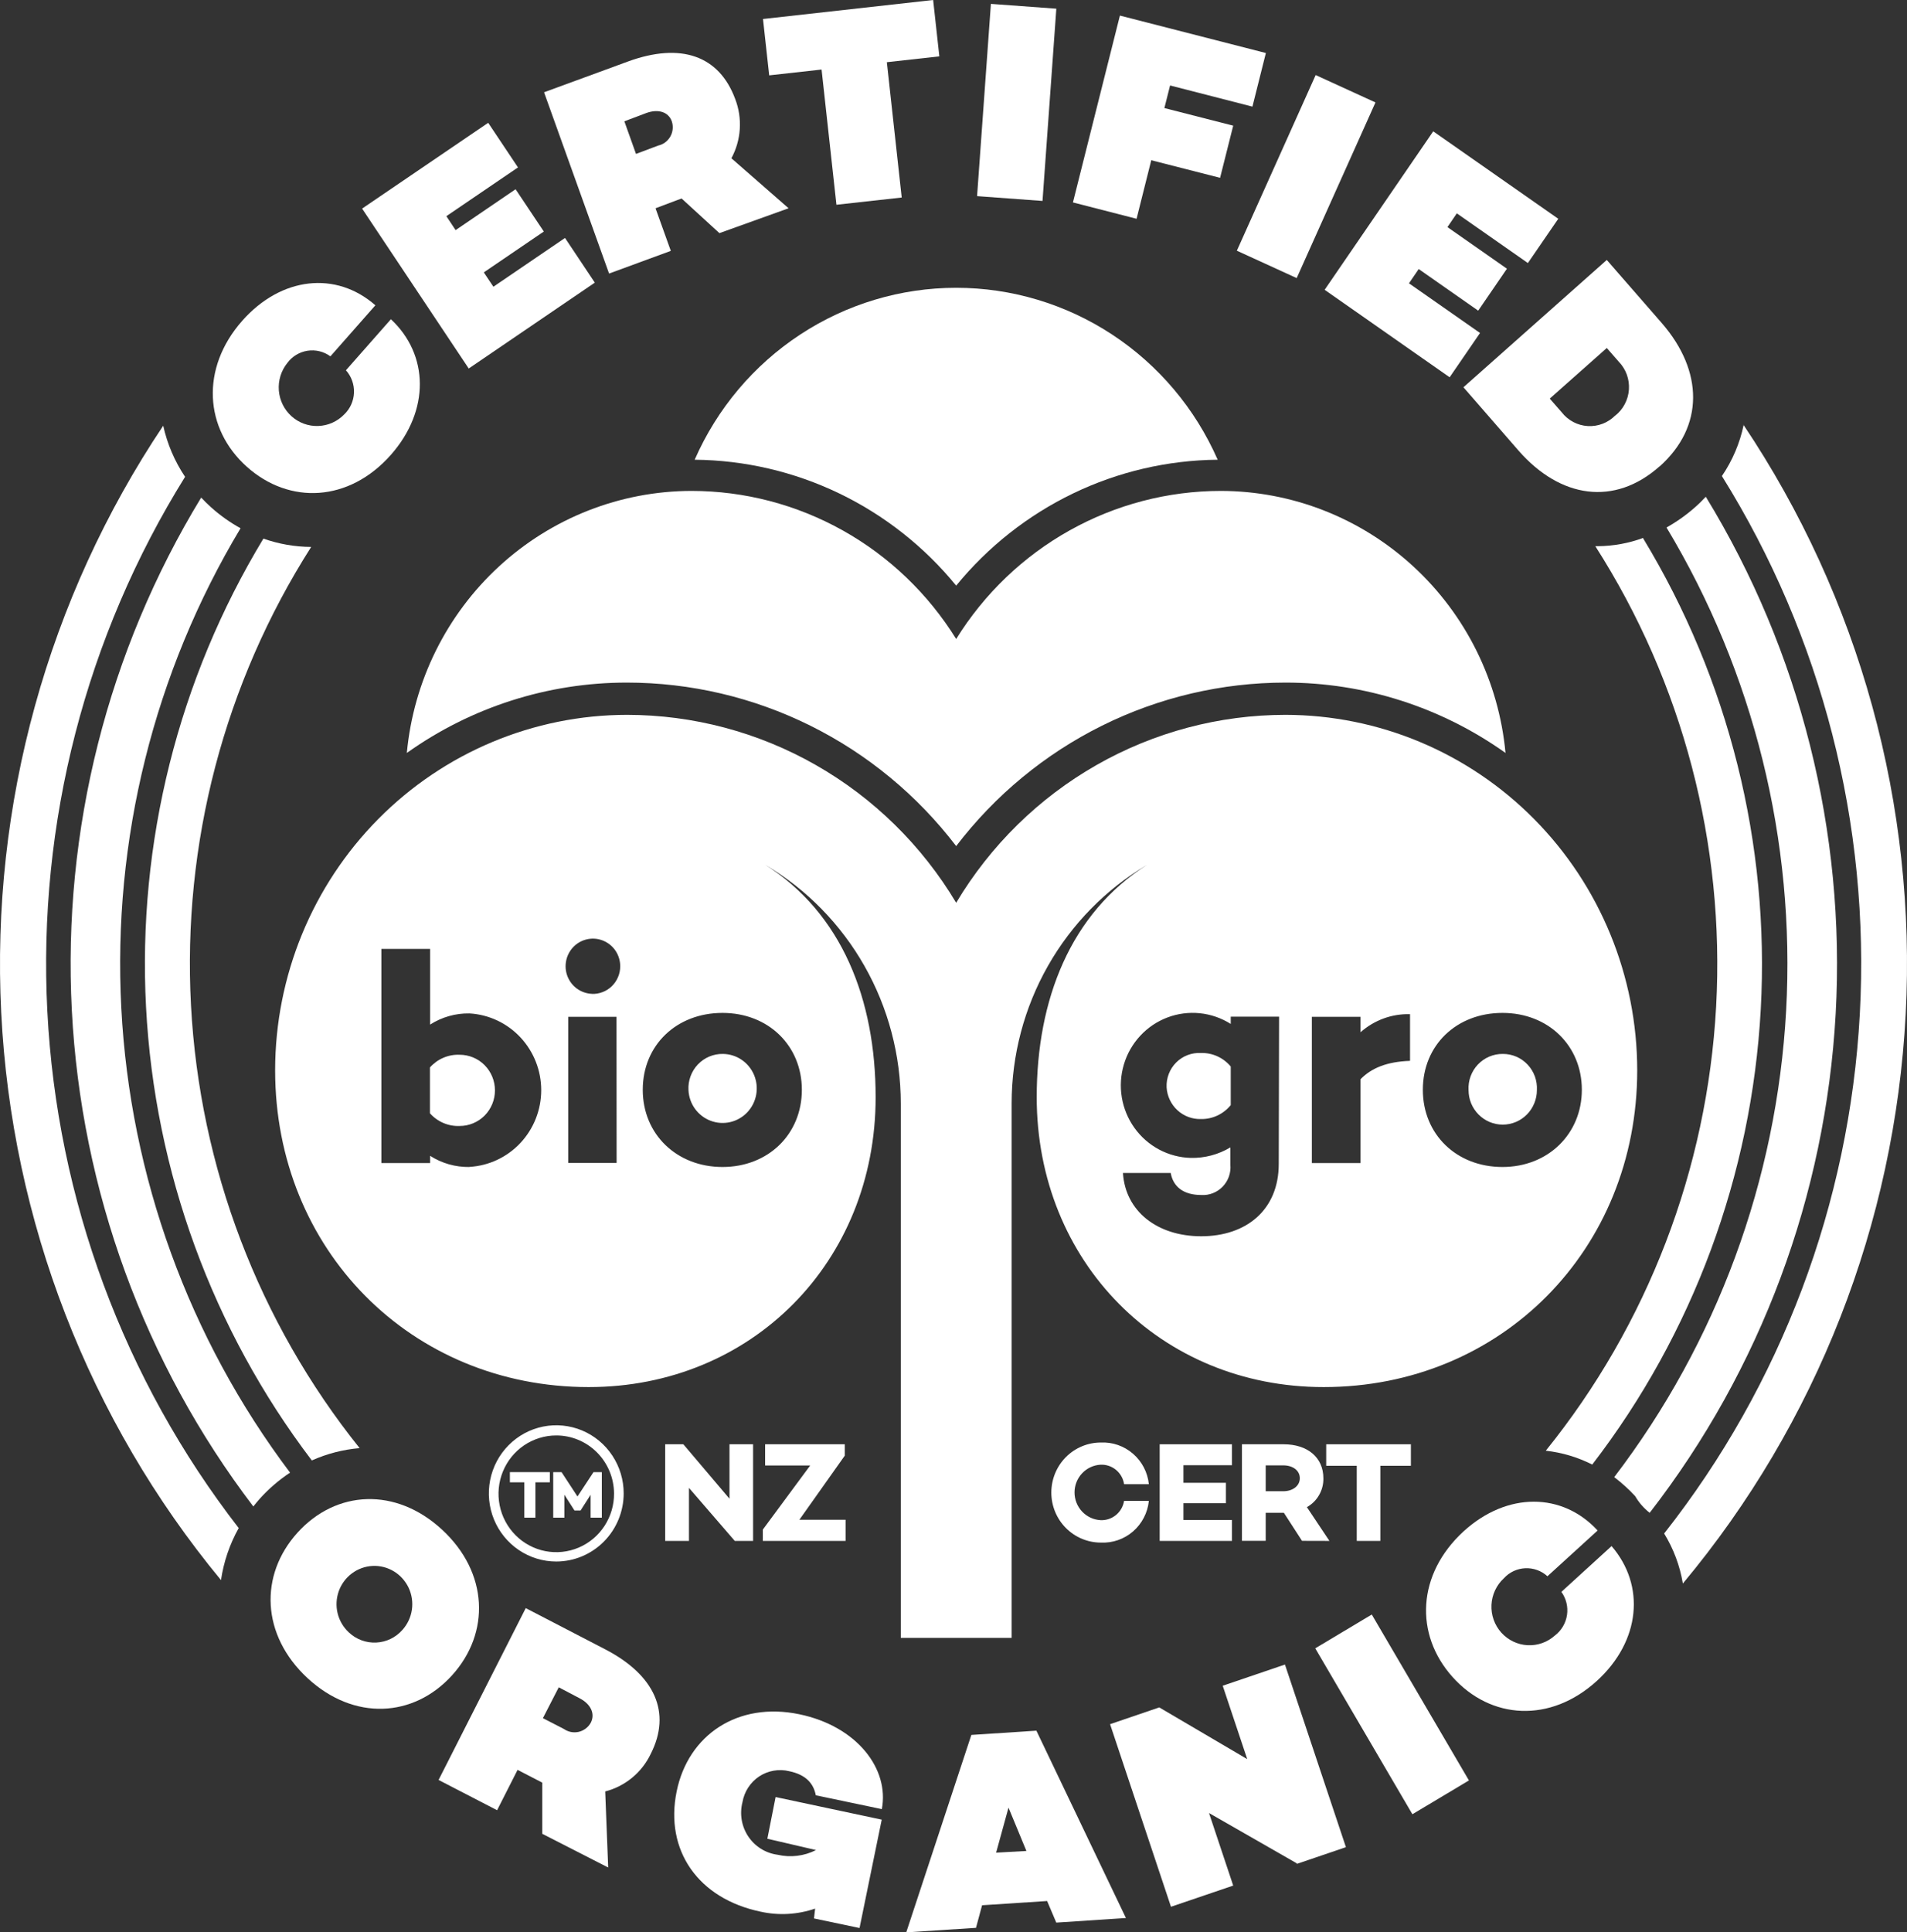 <?xml version="1.0" encoding="utf-8"?>
<svg xmlns="http://www.w3.org/2000/svg" width="77" height="78" viewBox="0 0 77 78" fill="none">
  <rect x="0" y="0" width="77" height="78" fill="#333333" stroke="none"/>
  <path d="M12.598 58.948C13.207 58.677 13.857 58.51 14.521 58.454C10.446 53.37 8.063 47.117 7.712 40.585C7.361 34.054 9.059 27.577 12.565 22.077C11.908 22.074 11.256 21.96 10.636 21.741C7.2 27.416 5.548 34.01 5.897 40.653C6.246 47.296 8.58 53.675 12.591 58.952" fill="white"/>
  <path d="M68.876 20.051C68.74 20.196 68.6 20.337 68.446 20.472C68.091 20.786 67.703 21.061 67.29 21.293C70.813 27.15 72.497 33.947 72.12 40.79C71.743 47.632 69.322 54.199 65.178 59.625C65.481 59.855 65.765 60.112 66.024 60.392C66.175 60.652 66.374 60.881 66.61 61.065C71.094 55.283 73.715 48.251 74.12 40.918C74.525 33.584 72.695 26.302 68.876 20.051Z" fill="white"/>
  <path d="M66.357 21.71C65.768 21.928 65.146 22.042 64.518 22.047H64.415C67.945 27.565 69.652 34.071 69.293 40.631C68.934 47.19 66.526 53.467 62.415 58.558C63.068 58.631 63.703 58.82 64.291 59.117C68.355 53.834 70.728 47.425 71.095 40.745C71.462 34.066 69.805 27.431 66.344 21.727" fill="white"/>
  <path d="M10.232 60.806C10.316 60.702 10.399 60.594 10.492 60.493C10.853 60.093 11.263 59.74 11.712 59.443C7.629 54.026 5.254 47.493 4.898 40.694C4.541 33.895 6.219 27.146 9.713 21.323C9.284 21.087 8.884 20.802 8.52 20.475C8.38 20.351 8.25 20.219 8.123 20.085C4.346 26.288 2.525 33.504 2.9 40.776C3.276 48.048 5.83 55.033 10.226 60.806" fill="white"/>
  <path d="M9.646 61.691C5.001 55.703 2.3 48.413 1.911 40.816C1.522 33.219 3.465 25.687 7.473 19.247C7.053 18.621 6.754 17.921 6.59 17.184C1.924 24.156 -0.372 32.471 0.049 40.876C0.47 49.281 3.584 57.32 8.923 63.781C9.031 63.047 9.272 62.338 9.633 61.691" fill="white"/>
  <path d="M70.406 17.15C70.25 17.891 69.951 18.593 69.526 19.216C73.567 25.697 75.513 33.286 75.095 40.934C74.678 48.581 71.916 55.908 67.194 61.9C67.573 62.517 67.83 63.203 67.95 63.919C73.347 57.455 76.506 49.388 76.947 40.944C77.388 32.5 75.086 24.142 70.392 17.14" fill="white"/>
  <path d="M13.968 14.946L15.784 12.886C17.316 14.313 17.366 16.564 15.784 18.358C14.094 20.27 11.688 20.378 9.969 18.843C8.25 17.308 8.09 14.868 9.776 12.953C11.359 11.16 13.578 10.934 15.157 12.324L13.341 14.384C13.074 14.188 12.741 14.107 12.414 14.158C12.088 14.209 11.795 14.388 11.598 14.656C11.348 14.968 11.227 15.364 11.259 15.764C11.291 16.164 11.474 16.536 11.771 16.802C12.067 17.069 12.454 17.21 12.851 17.195C13.248 17.181 13.624 17.013 13.901 16.726C14.14 16.497 14.28 16.182 14.293 15.85C14.305 15.517 14.189 15.193 13.968 14.946Z" fill="white"/>
  <path d="M18.023 8.726L18.396 9.289L20.818 7.639L21.958 9.346L19.535 10.995L19.922 11.574L22.814 9.605L24.017 11.409L18.926 14.875L14.621 8.42L19.712 4.957L20.915 6.758L18.023 8.726Z" fill="white"/>
  <path d="M29.048 9.41L27.522 8.013L27.362 8.07L26.469 8.407L27.086 10.127L24.593 11.042L21.968 3.725L25.353 2.484C27.486 1.703 29.038 2.241 29.685 3.995C29.834 4.381 29.897 4.795 29.871 5.208C29.844 5.622 29.729 6.024 29.532 6.388L31.841 8.407L29.048 9.41ZM25.68 6.213L26.576 5.876C26.679 5.853 26.775 5.809 26.86 5.746C26.945 5.683 27.015 5.602 27.067 5.51C27.119 5.418 27.151 5.315 27.161 5.21C27.171 5.104 27.159 4.997 27.126 4.897C26.992 4.52 26.583 4.388 26.103 4.56L25.21 4.897L25.68 6.213Z" fill="white"/>
  <path d="M37.928 2.275L35.809 2.511L36.409 7.973L33.773 8.265L33.173 2.807L31.058 3.042L30.808 0.767L37.678 0L37.928 2.275Z" fill="white"/>
  <path d="M40.01 0.157L39.452 7.917L42.094 8.111L42.652 0.351L40.01 0.157Z" fill="white"/>
  <path d="M47.245 3.45L47.015 4.362L49.794 5.072L49.264 7.178L46.485 6.468L45.892 8.831L43.323 8.171L45.219 0.629L51.113 2.14L50.57 4.304L47.245 3.45Z" fill="white"/>
  <path d="M53.123 3.03L49.941 10.12L52.357 11.225L55.538 4.135L53.123 3.03Z" fill="white"/>
  <path d="M58.823 8.612L58.444 9.167L60.846 10.847L59.686 12.54L57.284 10.86L56.891 11.436L59.76 13.441L58.533 15.229L53.486 11.698L57.87 5.301L62.919 8.831L61.692 10.618L58.823 8.612Z" fill="white"/>
  <path d="M67.004 18.829C65.191 20.438 63.005 20.118 61.319 18.193L59.09 15.632L64.878 10.493L67.11 13.054C68.776 14.979 68.82 17.217 67.01 18.829M65.211 16.783C65.374 16.657 65.507 16.497 65.604 16.314C65.701 16.131 65.758 15.93 65.772 15.723C65.786 15.516 65.756 15.309 65.685 15.114C65.613 14.92 65.502 14.743 65.358 14.596L64.878 14.047L62.575 16.09L63.055 16.639C63.181 16.802 63.341 16.936 63.522 17.033C63.704 17.129 63.904 17.186 64.109 17.198C64.314 17.21 64.519 17.179 64.71 17.105C64.902 17.031 65.076 16.917 65.221 16.77" fill="white"/>
  <path d="M18.253 67.624C16.7 69.337 14.291 69.472 12.418 67.739C10.546 66.006 10.462 63.576 12.015 61.863C13.568 60.15 15.977 60.015 17.849 61.745C19.722 63.475 19.805 65.912 18.253 67.624ZM16.253 65.787C16.456 65.56 16.587 65.278 16.631 64.977C16.675 64.675 16.629 64.367 16.5 64.091C16.37 63.816 16.163 63.585 15.904 63.428C15.646 63.271 15.346 63.195 15.045 63.209C14.743 63.224 14.453 63.328 14.21 63.51C13.967 63.691 13.782 63.94 13.679 64.227C13.577 64.514 13.56 64.825 13.632 65.121C13.704 65.417 13.862 65.685 14.084 65.891C14.232 66.031 14.406 66.14 14.596 66.21C14.786 66.281 14.988 66.312 15.191 66.302C15.393 66.293 15.591 66.242 15.774 66.154C15.956 66.065 16.119 65.94 16.253 65.787Z" fill="white"/>
  <path d="M21.895 74.022V71.956L20.898 71.441L20.072 73.07L17.709 71.848L21.228 64.912L24.433 66.574C26.449 67.618 27.119 69.135 26.276 70.795C26.098 71.168 25.841 71.497 25.523 71.759C25.205 72.021 24.834 72.21 24.437 72.312L24.557 75.382L21.895 74.022ZM21.921 69.354L22.771 69.792C22.857 69.852 22.956 69.893 23.059 69.913C23.162 69.932 23.268 69.93 23.371 69.906C23.473 69.881 23.569 69.835 23.653 69.771C23.737 69.707 23.806 69.626 23.857 69.533C24.037 69.176 23.857 68.785 23.401 68.55L22.561 68.109L21.921 69.354Z" fill="white"/>
  <path d="M35.602 73.45L34.706 77.825L32.867 77.438L32.913 77.041C32.204 77.284 31.443 77.328 30.711 77.165C28.195 76.64 26.833 74.695 27.322 72.309C27.785 70.034 29.788 68.678 32.274 69.196C34.606 69.681 35.916 71.404 35.606 73.026L32.94 72.467C32.85 71.993 32.544 71.636 31.867 71.495C31.661 71.444 31.447 71.437 31.238 71.474C31.029 71.51 30.83 71.59 30.652 71.707C30.475 71.825 30.324 71.979 30.208 72.158C30.092 72.337 30.014 72.539 29.978 72.75C29.918 72.984 29.909 73.228 29.949 73.466C29.99 73.704 30.08 73.93 30.214 74.13C30.348 74.33 30.523 74.5 30.726 74.626C30.929 74.753 31.157 74.835 31.394 74.867C31.919 74.989 32.469 74.922 32.95 74.678L30.984 74.221L31.317 72.538L35.602 73.45Z" fill="white"/>
  <path d="M42.28 76.735L39.654 76.906L39.408 77.818L36.592 78L39.221 70.031L41.847 69.859L45.462 77.421L42.65 77.606L42.28 76.735ZM41.444 74.715L40.721 72.965L40.221 74.783L41.444 74.715Z" fill="white"/>
  <path d="M51.883 67.19L54.345 74.561L52.369 75.234L52.349 75.207L48.817 73.184L49.794 76.112L47.281 76.967L44.822 69.597L46.808 68.92L50.36 71.007L49.37 68.045L51.883 67.19Z" fill="white"/>
  <path d="M55.389 65.171L53.107 66.535L57.029 73.232L59.312 71.868L55.389 65.171Z" fill="white"/>
  <path d="M63.045 64.256L65.071 62.408C66.44 63.993 66.247 66.234 64.481 67.847C62.599 69.563 60.193 69.415 58.65 67.692C57.107 65.969 57.214 63.542 59.093 61.816C60.859 60.204 63.092 60.241 64.508 61.779L62.482 63.626C62.237 63.403 61.915 63.287 61.586 63.302C61.257 63.317 60.946 63.462 60.723 63.707C60.422 63.984 60.242 64.37 60.222 64.78C60.202 65.191 60.344 65.593 60.616 65.898C60.889 66.203 61.27 66.387 61.677 66.409C62.083 66.431 62.482 66.29 62.785 66.016C63.048 65.816 63.223 65.519 63.272 65.19C63.321 64.86 63.239 64.525 63.045 64.256Z" fill="white"/>
  <path d="M30.408 58.299V62.199H29.668L27.819 60.059V62.199H26.859V58.299H27.592L29.455 60.496V58.299H30.408Z" fill="white"/>
  <path d="M34.143 61.345V62.199H30.801V61.742L32.714 59.154H30.894V58.299H34.11V58.757L32.277 61.345H34.143Z" fill="white"/>
  <path d="M45.389 60.584H46.388C46.339 61.062 46.111 61.502 45.751 61.815C45.39 62.128 44.924 62.29 44.449 62.267C43.919 62.267 43.41 62.054 43.035 61.675C42.66 61.297 42.45 60.783 42.45 60.248C42.45 59.712 42.66 59.199 43.035 58.819C43.41 58.441 43.919 58.228 44.449 58.228C44.924 58.206 45.389 58.368 45.749 58.681C46.11 58.993 46.339 59.433 46.388 59.911H45.389C45.354 59.684 45.238 59.478 45.062 59.332C44.886 59.187 44.663 59.112 44.436 59.123C44.153 59.139 43.886 59.264 43.691 59.472C43.496 59.68 43.387 59.956 43.387 60.242C43.387 60.529 43.496 60.805 43.691 61.013C43.886 61.221 44.153 61.346 44.436 61.361C44.662 61.373 44.885 61.298 45.061 61.154C45.237 61.009 45.354 60.804 45.389 60.577" fill="white"/>
  <path d="M47.784 59.144V59.854H49.5V60.678H47.784V61.355H49.744V62.199H46.825V58.299H49.744V59.144H47.784Z" fill="white"/>
  <path d="M52.572 62.196L51.84 61.065H51.106V62.196H50.147V58.299H51.833C52.792 58.299 53.435 58.827 53.435 59.672C53.44 59.909 53.38 60.142 53.262 60.347C53.145 60.553 52.974 60.722 52.769 60.836L53.679 62.199L52.572 62.196ZM51.106 60.194H51.816C52.186 60.194 52.483 59.988 52.483 59.669C52.483 59.349 52.193 59.15 51.816 59.15H51.106V60.194Z" fill="white"/>
  <path d="M56.968 59.167H55.735V62.199H54.782V59.167H53.549V58.299H56.968V59.167Z" fill="white"/>
  <path d="M22.201 59.834H21.618V61.261H21.171V59.834H20.588V59.423H22.201V59.834Z" fill="white"/>
  <path d="M24.3 61.261H23.847V60.338L23.444 60.968V60.971H23.194V60.968L22.788 60.335V61.261H22.338V59.423H22.674L23.317 60.406L23.964 59.423H24.3V61.261Z" fill="white"/>
  <path d="M22.461 63.031C21.922 63.031 21.396 62.87 20.948 62.567C20.501 62.265 20.152 61.836 19.946 61.334C19.74 60.831 19.686 60.278 19.791 59.745C19.896 59.211 20.155 58.722 20.536 58.337C20.917 57.952 21.402 57.69 21.93 57.584C22.458 57.478 23.005 57.533 23.503 57.741C24 57.949 24.425 58.301 24.724 58.754C25.023 59.206 25.183 59.737 25.183 60.281C25.182 61.01 24.895 61.709 24.385 62.224C23.875 62.74 23.183 63.03 22.461 63.031ZM22.461 57.942C21.999 57.942 21.547 58.081 21.163 58.34C20.779 58.6 20.48 58.969 20.305 59.4C20.128 59.832 20.083 60.306 20.175 60.764C20.266 61.221 20.49 61.641 20.818 61.97C21.145 62.298 21.563 62.522 22.016 62.611C22.47 62.7 22.939 62.65 23.365 62.47C23.791 62.289 24.154 61.984 24.408 61.595C24.663 61.205 24.797 60.748 24.793 60.281C24.789 59.659 24.541 59.065 24.104 58.626C23.667 58.188 23.077 57.942 22.461 57.942Z" fill="white"/>
  <path d="M38.608 23.639C39.895 22.065 41.507 20.795 43.33 19.917C45.154 19.039 47.147 18.575 49.167 18.557C48.261 16.492 46.781 14.736 44.907 13.505C43.033 12.273 40.844 11.617 38.608 11.617C36.371 11.617 34.183 12.273 32.309 13.505C30.434 14.736 28.954 16.492 28.049 18.557C30.069 18.575 32.061 19.039 33.886 19.917C35.709 20.795 37.322 22.065 38.608 23.639Z" fill="white"/>
  <path d="M25.313 27.553C27.881 27.553 30.415 28.148 32.72 29.292C35.025 30.436 37.039 32.099 38.608 34.152C40.177 32.099 42.192 30.436 44.496 29.292C46.801 28.148 49.335 27.553 51.903 27.553C55.084 27.55 58.189 28.542 60.789 30.393C60.518 27.502 59.19 24.817 57.064 22.862C54.939 20.906 52.169 19.82 49.294 19.816C47.157 19.817 45.056 20.366 43.187 21.411C41.318 22.456 39.742 23.964 38.608 25.793C37.473 23.964 35.898 22.456 34.029 21.411C32.16 20.366 30.059 19.817 27.922 19.816C25.047 19.82 22.277 20.906 20.152 22.862C18.026 24.817 16.698 27.502 16.427 30.393C19.027 28.542 22.132 27.55 25.313 27.553Z" fill="white"/>
  <path d="M60.679 42.542C60.492 42.54 60.306 42.577 60.133 42.65C59.96 42.724 59.804 42.832 59.674 42.969C59.544 43.106 59.444 43.269 59.379 43.446C59.314 43.624 59.286 43.813 59.297 44.003C59.297 44.186 59.332 44.367 59.401 44.536C59.471 44.705 59.572 44.858 59.701 44.988C59.829 45.117 59.981 45.22 60.148 45.29C60.316 45.36 60.495 45.396 60.676 45.396C60.857 45.396 61.036 45.36 61.204 45.29C61.371 45.22 61.523 45.117 61.651 44.988C61.78 44.858 61.881 44.705 61.95 44.536C62.02 44.367 62.056 44.186 62.056 44.003C62.066 43.814 62.038 43.625 61.974 43.448C61.909 43.271 61.809 43.108 61.68 42.972C61.551 42.835 61.396 42.726 61.224 42.652C61.051 42.578 60.866 42.541 60.679 42.542Z" fill="white"/>
  <path d="M27.799 44.003C27.812 44.275 27.904 44.537 28.062 44.757C28.221 44.977 28.441 45.145 28.693 45.24C28.946 45.336 29.221 45.354 29.483 45.294C29.746 45.233 29.986 45.096 30.172 44.9C30.359 44.703 30.485 44.455 30.533 44.187C30.582 43.919 30.552 43.643 30.447 43.392C30.342 43.142 30.166 42.927 29.942 42.776C29.718 42.625 29.455 42.544 29.185 42.542C28.997 42.539 28.811 42.576 28.637 42.649C28.464 42.722 28.308 42.831 28.177 42.968C28.047 43.105 27.947 43.268 27.882 43.446C27.817 43.624 27.788 43.813 27.799 44.003Z" fill="white"/>
  <path d="M48.491 42.505C48.307 42.495 48.123 42.523 47.951 42.589C47.779 42.654 47.623 42.756 47.492 42.887C47.361 43.018 47.26 43.174 47.193 43.347C47.126 43.521 47.096 43.706 47.105 43.892C47.126 44.245 47.283 44.576 47.541 44.814C47.8 45.053 48.141 45.181 48.491 45.17C48.72 45.175 48.948 45.126 49.156 45.029C49.364 44.931 49.548 44.788 49.694 44.608V43.05C49.547 42.873 49.363 42.733 49.154 42.638C48.946 42.543 48.719 42.498 48.491 42.505Z" fill="white"/>
  <path d="M51.903 28.855C49.228 28.856 46.598 29.555 44.269 30.884C41.94 32.213 39.99 34.127 38.608 36.441C37.226 34.127 35.276 32.213 32.947 30.884C30.618 29.555 27.988 28.856 25.313 28.855C21.547 28.859 17.936 30.371 15.273 33.061C12.61 35.751 11.112 39.398 11.109 43.202C11.109 50.444 16.6 55.99 23.77 55.99C30.351 55.99 35.356 50.942 35.356 44.289C35.356 40.341 33.99 36.868 30.901 34.909C32.565 35.894 33.946 37.302 34.905 38.992C35.865 40.682 36.371 42.596 36.372 44.544V66.113H40.847V44.544C40.848 42.596 41.353 40.682 42.312 38.992C43.271 37.302 44.651 35.894 46.315 34.909C43.226 36.868 41.86 40.341 41.86 44.289C41.86 50.932 46.858 55.99 53.446 55.99C60.616 55.99 66.107 50.444 66.107 43.202C66.104 39.398 64.606 35.751 61.943 33.061C59.28 30.371 55.669 28.859 51.903 28.855ZM18.956 47.106C18.394 47.115 17.841 46.959 17.366 46.655V46.947H15.4V38.302H17.366V41.358C17.841 41.054 18.394 40.897 18.956 40.907C19.739 40.952 20.475 41.298 21.014 41.874C21.552 42.45 21.853 43.212 21.853 44.004C21.853 44.797 21.552 45.559 21.014 46.135C20.475 46.711 19.739 47.057 18.956 47.102M24.897 46.944H22.944V41.044H24.893L24.897 46.944ZM23.897 40.116C23.681 40.107 23.472 40.034 23.296 39.907C23.12 39.779 22.986 39.601 22.909 39.397C22.832 39.193 22.817 38.97 22.865 38.756C22.913 38.543 23.022 38.349 23.178 38.197C23.334 38.046 23.532 37.945 23.745 37.906C23.958 37.867 24.177 37.893 24.376 37.979C24.575 38.066 24.745 38.209 24.863 38.392C24.982 38.576 25.044 38.79 25.043 39.008C25.043 39.158 25.012 39.307 24.953 39.444C24.895 39.582 24.809 39.706 24.702 39.81C24.594 39.914 24.468 39.995 24.329 40.047C24.19 40.1 24.042 40.125 23.894 40.119M32.377 43.989C32.377 45.79 31.014 47.106 29.172 47.106C27.329 47.106 25.953 45.79 25.953 43.989C25.953 42.189 27.316 40.886 29.172 40.886C31.028 40.886 32.377 42.212 32.377 43.989ZM51.633 46.981C51.633 48.832 50.33 49.902 48.501 49.902C46.728 49.902 45.439 48.893 45.342 47.348H47.271C47.368 47.896 47.778 48.236 48.501 48.236C48.661 48.247 48.821 48.222 48.97 48.164C49.12 48.106 49.255 48.016 49.367 47.901C49.479 47.785 49.565 47.646 49.619 47.494C49.673 47.342 49.694 47.179 49.68 47.018V46.315C49.196 46.605 48.641 46.752 48.078 46.739C47.632 46.727 47.195 46.611 46.801 46.401C46.407 46.191 46.066 45.891 45.805 45.526C45.544 45.161 45.37 44.74 45.296 44.296C45.222 43.852 45.251 43.397 45.38 42.966C45.508 42.535 45.734 42.14 46.039 41.811C46.343 41.482 46.719 41.229 47.136 41.071C47.553 40.913 48.001 40.854 48.445 40.899C48.889 40.944 49.316 41.092 49.694 41.331V41.038H51.646L51.633 46.981ZM56.934 42.821C55.981 42.858 55.378 43.114 54.935 43.562V46.947H52.969V41.044H54.935V41.667C55.487 41.178 56.2 40.917 56.934 40.937V42.821ZM60.666 47.106C58.81 47.106 57.451 45.79 57.451 43.989C57.451 42.189 58.81 40.886 60.666 40.886C62.522 40.886 63.871 42.212 63.871 43.989C63.871 45.766 62.512 47.106 60.666 47.106Z" fill="white"/>
  <path d="M18.562 42.576C18.337 42.566 18.112 42.607 17.904 42.696C17.696 42.784 17.51 42.918 17.36 43.087V44.938C17.51 45.108 17.696 45.242 17.904 45.33C18.112 45.419 18.337 45.46 18.562 45.45C18.94 45.45 19.302 45.298 19.569 45.029C19.835 44.76 19.985 44.394 19.985 44.013C19.985 43.632 19.835 43.266 19.569 42.997C19.302 42.727 18.94 42.576 18.562 42.576Z" fill="white"/>
</svg>